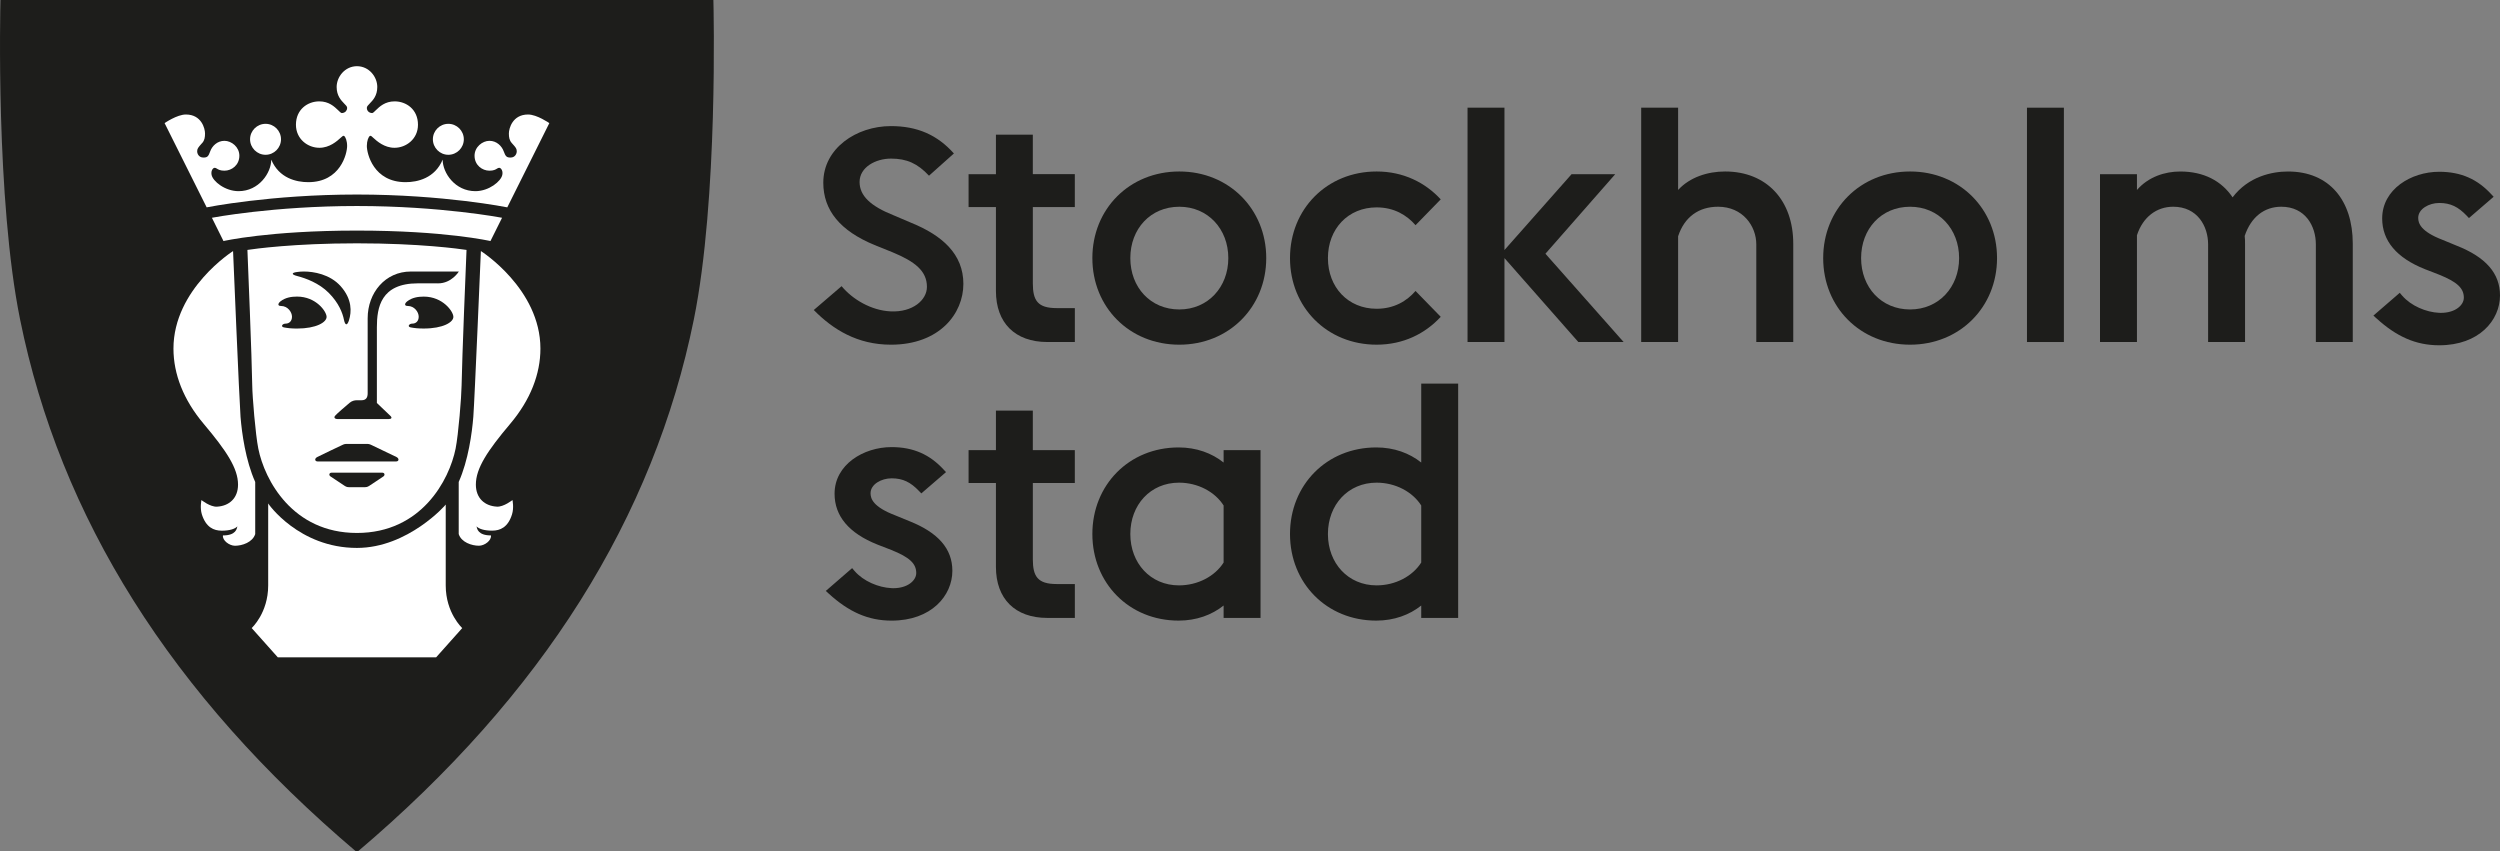 <?xml version="1.0" encoding="utf-8"?>
<!-- Generator: Adobe Illustrator 16.0.3, SVG Export Plug-In . SVG Version: 6.00 Build 0)  -->
<!DOCTYPE svg PUBLIC "-//W3C//DTD SVG 1.1//EN" "http://www.w3.org/Graphics/SVG/1.1/DTD/svg11.dtd">
<svg version="1.1" id="Layer_1" xmlns="http://www.w3.org/2000/svg" xmlns:xlink="http://www.w3.org/1999/xlink" x="0px" y="0px"
	 width="185px" height="63px" viewBox="0 0 185 63" enable-background="new 0 0 185 63" xml:space="preserve">
<rect x="0" y="0" width="185" height="63" fill="#808080" stroke="none"/>
<g>
	<g>
		<path fill="#1D1D1B" d="M52.791,0H0.037C0.02,0.556-0.321,14.721,1.487,23.643c2.958,14.599,11.115,27.729,24.925,39.422
			c13.813-11.693,21.966-24.824,24.932-39.422C53.154,14.721,52.804,0.556,52.791,0"/>
		<path fill="#FFFFFF" d="M33.177,9.163c0.631,0,1.146,0.513,1.146,1.144c0,0.629-0.514,1.147-1.146,1.147
			c-0.63,0-1.144-0.518-1.144-1.147C32.033,9.676,32.546,9.163,33.177,9.163"/>
		<path fill="#FFFFFF" d="M19.652,9.163c0.63,0,1.142,0.513,1.142,1.144c0,0.629-0.512,1.147-1.142,1.147
			c-0.631,0-1.147-0.518-1.147-1.147C18.505,9.676,19.021,9.163,19.652,9.163"/>
		<path fill="#FFFFFF" d="M16.498,39.622c0.978,0,1.025-0.507,1.069-0.669c-0.188,0.188-0.567,0.317-1.154,0.317
			c-0.593,0-1.166-0.242-1.474-1.201c-0.155-0.496-0.032-1.065-0.032-1.065s0.648,0.517,1.148,0.489
			c0.889-0.046,1.56-0.612,1.56-1.632c0-1.203-0.856-2.497-2.539-4.494c-1.5-1.776-2.24-3.69-2.24-5.568
			c0-4.427,4.411-7.22,4.411-7.22s0.461,11.07,0.552,12.266c0.096,1.195,0.375,3.236,1.087,4.821v3.856
			c-0.195,0.609-0.963,0.863-1.499,0.863C16.968,40.383,16.445,39.989,16.498,39.622"/>
		<path fill="#FFFFFF" d="M26.413,17.063c-6.53,0-9.876,0.775-9.876,0.775l-0.856-1.723c0,0,4.53-0.87,10.732-0.87
			c6.202,0,10.739,0.87,10.739,0.87l-0.858,1.723C36.293,17.838,32.947,17.063,26.413,17.063"/>
		<path fill="#FFFFFF" d="M32.275,48.641H20.556l-1.932-2.165c0,0,1.222-1.114,1.222-3.152v-6.07
			c-0.021-0.005,2.254,3.292,6.567,3.292c3.789,0,6.61-3.221,6.571-3.21v5.989c0,2.038,1.222,3.152,1.222,3.152L32.275,48.641z"/>
		<path fill="#FFFFFF" d="M36.775,37.492c0.498,0.028,1.148-0.489,1.148-0.489s0.122,0.569-0.035,1.065
			c-0.3,0.959-0.881,1.2-1.467,1.2c-0.592,0-0.972-0.127-1.159-0.315c0.044,0.162,0.094,0.669,1.069,0.669
			c0.053,0.368-0.468,0.762-0.888,0.762c-0.538,0-1.305-0.254-1.498-0.863v-3.856c0.709-1.585,0.986-3.626,1.081-4.821
			c0.093-1.195,0.559-12.266,0.559-12.266s4.406,2.793,4.406,7.22c0,1.878-0.736,3.792-2.238,5.568
			c-1.686,1.997-2.539,3.291-2.539,4.494C35.214,36.88,35.881,37.445,36.775,37.492"/>
		<path fill="#FFFFFF" d="M37.539,15.344c0,0-4.713-0.949-11.126-0.949c-6.41,0-11.12,0.949-11.12,0.949L12.18,9.11
			c0,0,0.919-0.637,1.576-0.637c1.156,0,1.416,1.039,1.416,1.403c0,0.288-0.035,0.508-0.207,0.705l-0.049,0.05
			c-0.26,0.295-0.325,0.371-0.325,0.568c0,0.179,0.125,0.46,0.464,0.46c0.299,0,0.371-0.095,0.505-0.472
			c0.141-0.382,0.516-0.766,1.049-0.766c0.522,0,1.104,0.454,1.104,1.103c0,0.693-0.565,1.107-1.104,1.107
			c-0.311,0-0.456-0.088-0.557-0.151c-0.069-0.041-0.104-0.062-0.162-0.062c-0.067,0-0.12,0.046-0.148,0.081
			c-0.086,0.102-0.12,0.271-0.086,0.436c0.088,0.475,0.989,1.211,2,1.211c1.503,0,2.416-1.354,2.416-2.332
			c0.578,1.375,1.855,1.666,2.74,1.666c2.382,0,2.875-2.113,2.875-2.679c0-0.38-0.122-0.691-0.234-0.746
			c-0.016-0.004-0.058-0.024-0.134,0.048l-0.097,0.082c-0.288,0.264-0.83,0.751-1.589,0.751c-0.851,0-1.733-0.639-1.733-1.707
			c0-1.135,0.87-1.728,1.728-1.728c0.714,0,1.117,0.391,1.391,0.652c0.104,0.104,0.213,0.213,0.271,0.213
			c0.119,0,0.232-0.05,0.306-0.132c0.056-0.065,0.091-0.15,0.091-0.239c0-0.015,0-0.035-0.004-0.052
			c-0.01-0.077-0.104-0.17-0.213-0.28c-0.234-0.245-0.558-0.579-0.558-1.226c0-0.743,0.603-1.535,1.502-1.539
			c0.905,0.003,1.505,0.795,1.505,1.539c0,0.647-0.325,0.981-0.562,1.226c-0.106,0.11-0.196,0.203-0.206,0.28
			c0,0.017-0.003,0.037-0.003,0.052c0,0.089,0.032,0.173,0.089,0.239c0.07,0.083,0.184,0.132,0.305,0.132
			c0.061,0,0.169-0.108,0.273-0.213c0.269-0.261,0.675-0.652,1.389-0.652c0.857,0,1.727,0.592,1.727,1.728
			c0,1.067-0.887,1.707-1.735,1.707c-0.755,0-1.3-0.487-1.588-0.751l-0.09-0.082c-0.082-0.072-0.123-0.052-0.137-0.048
			c-0.11,0.054-0.234,0.366-0.234,0.746c0,0.565,0.49,2.679,2.87,2.679c0.883,0,2.162-0.291,2.74-1.666
			c0,0.978,0.913,2.332,2.42,2.332c1.011,0,1.908-0.736,1.995-1.211c0.037-0.165,0-0.333-0.085-0.436
			c-0.03-0.035-0.081-0.081-0.149-0.081c-0.059,0-0.096,0.021-0.161,0.062c-0.102,0.063-0.245,0.151-0.557,0.151
			c-0.539,0-1.103-0.414-1.103-1.107c0-0.648,0.583-1.103,1.103-1.103c0.531,0,0.909,0.384,1.05,0.766
			c0.139,0.376,0.208,0.472,0.507,0.472c0.339,0,0.463-0.281,0.463-0.46c0-0.198-0.062-0.273-0.327-0.568l-0.044-0.05
			c-0.173-0.197-0.212-0.417-0.212-0.705c0-0.364,0.265-1.403,1.42-1.403c0.658,0,1.574,0.637,1.574,0.637L37.539,15.344z"/>
		<path fill="#FFFFFF" d="M34.523,18.494c-0.04,0.874-0.331,8.023-0.365,10.033c-0.01,0.824-0.233,3.622-0.443,4.671
			c-0.465,2.318-2.528,6.241-7.303,6.241c-4.769,0-6.833-3.923-7.297-6.241c-0.212-1.053-0.439-3.85-0.449-4.671
			c-0.027-2.01-0.322-9.159-0.357-10.033c0.521-0.079,3.444-0.488,8.104-0.488C31.079,18.006,34,18.415,34.523,18.494"/>
		<path fill="#1D1D1B" d="M31.359,21.949c-0.415,0-0.858,0.066-1.219,0.345c-0.191,0.146-0.253,0.347,0.032,0.347
			c0.498,0,0.812,0.454,0.812,0.794c0,0.34-0.217,0.512-0.467,0.512c-0.251,0-0.391,0.226-0.128,0.28
			c0.276,0.053,0.552,0.084,0.965,0.084c1.431,0,2.196-0.465,2.196-0.862C33.551,23.051,32.767,21.949,31.359,21.949"/>
		<path fill="#1D1D1B" d="M21.978,20.422c0.657,0.17,1.63,0.527,2.349,1.249c0.739,0.743,1.024,1.481,1.126,1.994
			c0.089,0.432,0.243,0.45,0.374,0.029c0.189-0.606,0.246-1.545-0.617-2.514c-0.794-0.892-2.011-1.088-2.727-1.088
			c-0.174,0-0.346,0.014-0.5,0.036C21.569,20.18,21.548,20.312,21.978,20.422"/>
		<path fill="#1D1D1B" d="M29.332,33.816c-0.417-0.2-1.565-0.758-1.84-0.883c-0.153-0.073-0.214-0.083-0.375-0.083h-1.419
			c-0.163,0-0.226,0.01-0.375,0.083c-0.28,0.125-1.43,0.684-1.838,0.883c-0.231,0.11-0.198,0.332,0.023,0.332h5.799
			C29.527,34.148,29.558,33.926,29.332,33.816"/>
		<path fill="#1D1D1B" d="M24.168,23.449c0-0.398-0.779-1.502-2.188-1.502c-0.414,0-0.857,0.068-1.217,0.348
			c-0.19,0.146-0.252,0.347,0.032,0.347c0.495,0,0.812,0.454,0.812,0.794c0,0.34-0.218,0.512-0.47,0.512
			c-0.246,0-0.389,0.228-0.126,0.28c0.279,0.053,0.552,0.085,0.968,0.085C23.407,24.312,24.168,23.846,24.168,23.449"/>
		<path fill="#1D1D1B" d="M28.28,34.977h-3.734c-0.196,0-0.226,0.188-0.091,0.278c0.117,0.083,0.884,0.593,1.057,0.702
			c0.135,0.083,0.2,0.095,0.365,0.095h1.071c0.167,0,0.234-0.013,0.369-0.095c0.17-0.109,0.936-0.619,1.055-0.702
			C28.502,35.164,28.477,34.977,28.28,34.977"/>
		<path fill="#1D1D1B" d="M32.222,20.096c-0.551,0-0.905-0.003-1.822-0.003c-1.886,0-3.193,1.564-3.193,3.462v5.552
			c0,0.316-0.122,0.511-0.454,0.511h-0.337c-0.182,0-0.373,0.044-0.546,0.191c-0.284,0.238-0.975,0.833-1.068,0.953
			c-0.1,0.112-0.072,0.25,0.215,0.25h3.73c0.212,0,0.304-0.093,0.13-0.25c-0.234-0.217-0.988-0.941-0.988-0.941v-5.599
			c0-1.459,0.282-3.255,3.032-3.255c0.731,0,1.379,0.002,1.497,0.002c1.003,0,1.537-0.876,1.537-0.876S32.769,20.096,32.222,20.096"
			/>
	</g>
	<g>
		<path fill="#1D1D1B" d="M62.277,21.176c0.812,0.977,2.188,1.797,3.627,1.866c1.634,0.079,2.689-0.838,2.689-1.813
			c0-1.18-0.886-1.871-2.548-2.562l-1.328-0.536c-2.537-1.046-3.793-2.562-3.793-4.613c0-2.538,2.441-4.187,5.004-4.187
			c1.945,0,3.428,0.645,4.661,2.026l-1.844,1.645c-0.84-0.905-1.646-1.266-2.812-1.266c-1.138,0-2.324,0.637-2.324,1.731
			c0,1.024,0.823,1.79,2.507,2.46l1.307,0.557c2.299,0.934,3.867,2.316,3.867,4.522c0,2.209-1.772,4.501-5.362,4.501
			c-2.479,0-4.289-1.123-5.708-2.566L62.277,21.176z"/>
		<path fill="#1D1D1B" d="M79.538,25.309H77.5c-2.387,0-3.801-1.416-3.801-3.776v-6.21h-2.025v-2.434h2.025V9.963h2.73v2.925h3.108
			v2.434H76.43v5.64c0,1.266,0.348,1.838,1.765,1.838h1.344V25.309z"/>
		<path fill="#1D1D1B" d="M80.835,19.099c0-3.626,2.732-6.409,6.435-6.409c3.675,0,6.432,2.782,6.432,6.409
			c0,3.627-2.757,6.408-6.432,6.408C83.567,25.507,80.835,22.726,80.835,19.099 M90.895,19.099c0-2.161-1.515-3.8-3.625-3.8
			c-2.138,0-3.626,1.64-3.626,3.8c0,2.161,1.489,3.801,3.626,3.801C89.38,22.9,90.895,21.26,90.895,19.099"/>
		<g>
			<path fill="#1D1D1B" d="M95.46,19.099c0-3.626,2.731-6.409,6.409-6.409c1.985,0,3.6,0.821,4.744,2.063l-1.864,1.912
				c-0.645-0.746-1.589-1.318-2.88-1.318c-2.113,0-3.603,1.591-3.603,3.751c0,2.161,1.49,3.751,3.603,3.751
				c1.291,0,2.235-0.57,2.88-1.317l1.864,1.913c-1.144,1.241-2.759,2.062-4.744,2.062C98.191,25.507,95.46,22.726,95.46,19.099"/>
		</g>
		<polygon fill="#1D1D1B" points="111.33,25.309 108.598,25.309 108.598,7.969 111.33,7.969 111.33,18.503 116.297,12.889 
			119.527,12.889 114.362,18.776 120.147,25.309 116.796,25.309 111.33,19.099 		"/>
		<path fill="#1D1D1B" d="M124.18,17.485v7.825h-2.732V7.969h2.732v6.088c0.869-0.945,2.185-1.367,3.479-1.367
			c3.079,0,5.042,2.137,5.042,5.341v7.278h-2.735V18.08c0-1.341-0.991-2.782-2.83-2.782
			C125.721,15.298,124.652,16.043,124.18,17.485"/>
		<g>
			<path fill="#1D1D1B" d="M134.916,19.099c0-3.626,2.73-6.409,6.432-6.409c3.676,0,6.433,2.782,6.433,6.409
				c0,3.627-2.757,6.408-6.433,6.408C137.646,25.507,134.916,22.726,134.916,19.099 M144.974,19.099c0-2.161-1.515-3.8-3.626-3.8
				c-2.137,0-3.626,1.64-3.626,3.8c0,2.161,1.49,3.801,3.626,3.801C143.459,22.9,144.974,21.26,144.974,19.099"/>
		</g>
		<rect x="149.996" y="7.969" fill="#1D1D1B" width="2.732" height="17.34"/>
		<path fill="#1D1D1B" d="M158.134,17.409v7.9h-2.734v-12.42h2.734v1.168c0.844-0.97,2.061-1.366,3.206-1.366
			c1.737,0,3.053,0.694,3.872,1.912c1.168-1.541,2.908-1.912,4.099-1.912c3.057,0,4.794,2.135,4.794,5.34v7.277h-2.732V18.08
			c0-1.341-0.771-2.782-2.558-2.782c-1.243,0-2.236,0.745-2.708,2.162c0.026,0.198,0.026,0.373,0.026,0.571v7.277h-2.733V18.08
			c0-1.341-0.794-2.782-2.582-2.782C159.6,15.298,158.58,16.043,158.134,17.409"/>
		<path fill="#1D1D1B" d="M175.632,23.354l0.221,0.201c1.478,1.343,2.901,1.996,4.649,1.996c2.954,0,4.498-1.856,4.498-3.689
			c0-1.631-1.051-2.835-3.213-3.684l-1.035-0.427c-1.619-0.621-1.805-1.225-1.805-1.629c0-0.657,0.792-1.102,1.558-1.102
			c0.844,0,1.41,0.297,2.017,0.928l0.18,0.189l1.827-1.576l-0.184-0.197c-1.003-1.086-2.21-1.653-3.844-1.653
			c-2.074,0-4.22,1.292-4.22,3.453c0,1.655,1.064,2.917,3.163,3.754l1.043,0.404c1.341,0.54,1.837,1.002,1.837,1.709
			c0,0.549-0.631,1.12-1.69,1.12c-0.047,0-0.093-0.001-0.141-0.003c-0.961-0.044-2.079-0.514-2.734-1.273l-0.178-0.207
			L175.632,23.354z"/>
		<path fill="#1D1D1B" d="M61.109,43.729l0.219,0.2c1.479,1.346,2.902,1.997,4.65,1.997c2.952,0,4.497-1.855,4.497-3.687
			c0-1.632-1.05-2.836-3.212-3.686l-1.038-0.427c-1.618-0.619-1.804-1.225-1.804-1.627c0-0.66,0.793-1.103,1.561-1.103
			c0.844,0,1.407,0.296,2.015,0.928l0.18,0.188l1.828-1.575l-0.185-0.197c-1.002-1.086-2.21-1.654-3.843-1.654
			c-2.074,0-4.219,1.292-4.219,3.452c0,1.656,1.064,2.919,3.162,3.757l1.042,0.404c1.341,0.539,1.84,1.001,1.84,1.707
			c0,0.55-0.633,1.121-1.693,1.121c-0.045,0-0.093-0.001-0.141-0.004c-0.961-0.045-2.077-0.512-2.733-1.273l-0.177-0.208
			L61.109,43.729z"/>
		<path fill="#1D1D1B" d="M79.538,45.726H77.5c-2.387,0-3.801-1.416-3.801-3.774v-6.21h-2.025v-2.434h2.025v-2.926h2.73v2.926h3.108
			v2.434H76.43v5.638c0,1.268,0.348,1.839,1.765,1.839h1.344V45.726z"/>
		<path fill="#1D1D1B" d="M90.547,44.809c-0.868,0.694-2.01,1.116-3.327,1.116c-3.676,0-6.385-2.781-6.385-6.408
			c0-3.625,2.709-6.407,6.385-6.407c1.317,0,2.458,0.422,3.327,1.117v-0.917h2.733v12.417h-2.733V44.809z M90.547,41.628v-4.222
			c-0.646-1.018-1.912-1.689-3.302-1.689c-2.112,0-3.601,1.639-3.601,3.8c0,2.16,1.489,3.801,3.601,3.801
			C88.635,43.317,89.901,42.647,90.547,41.628"/>
		<path fill="#1D1D1B" d="M105.171,44.809c-0.868,0.694-2.01,1.116-3.327,1.116c-3.677,0-6.384-2.781-6.384-6.408
			c0-3.625,2.707-6.407,6.384-6.407c1.316,0,2.458,0.422,3.327,1.117v-5.839h2.733v17.338h-2.733V44.809z M105.171,41.628v-4.222
			c-0.646-1.018-1.912-1.689-3.302-1.689c-2.113,0-3.603,1.639-3.603,3.8c0,2.16,1.49,3.801,3.603,3.801
			C103.259,43.317,104.524,42.647,105.171,41.628"/>
	</g>
</g>
</svg>
